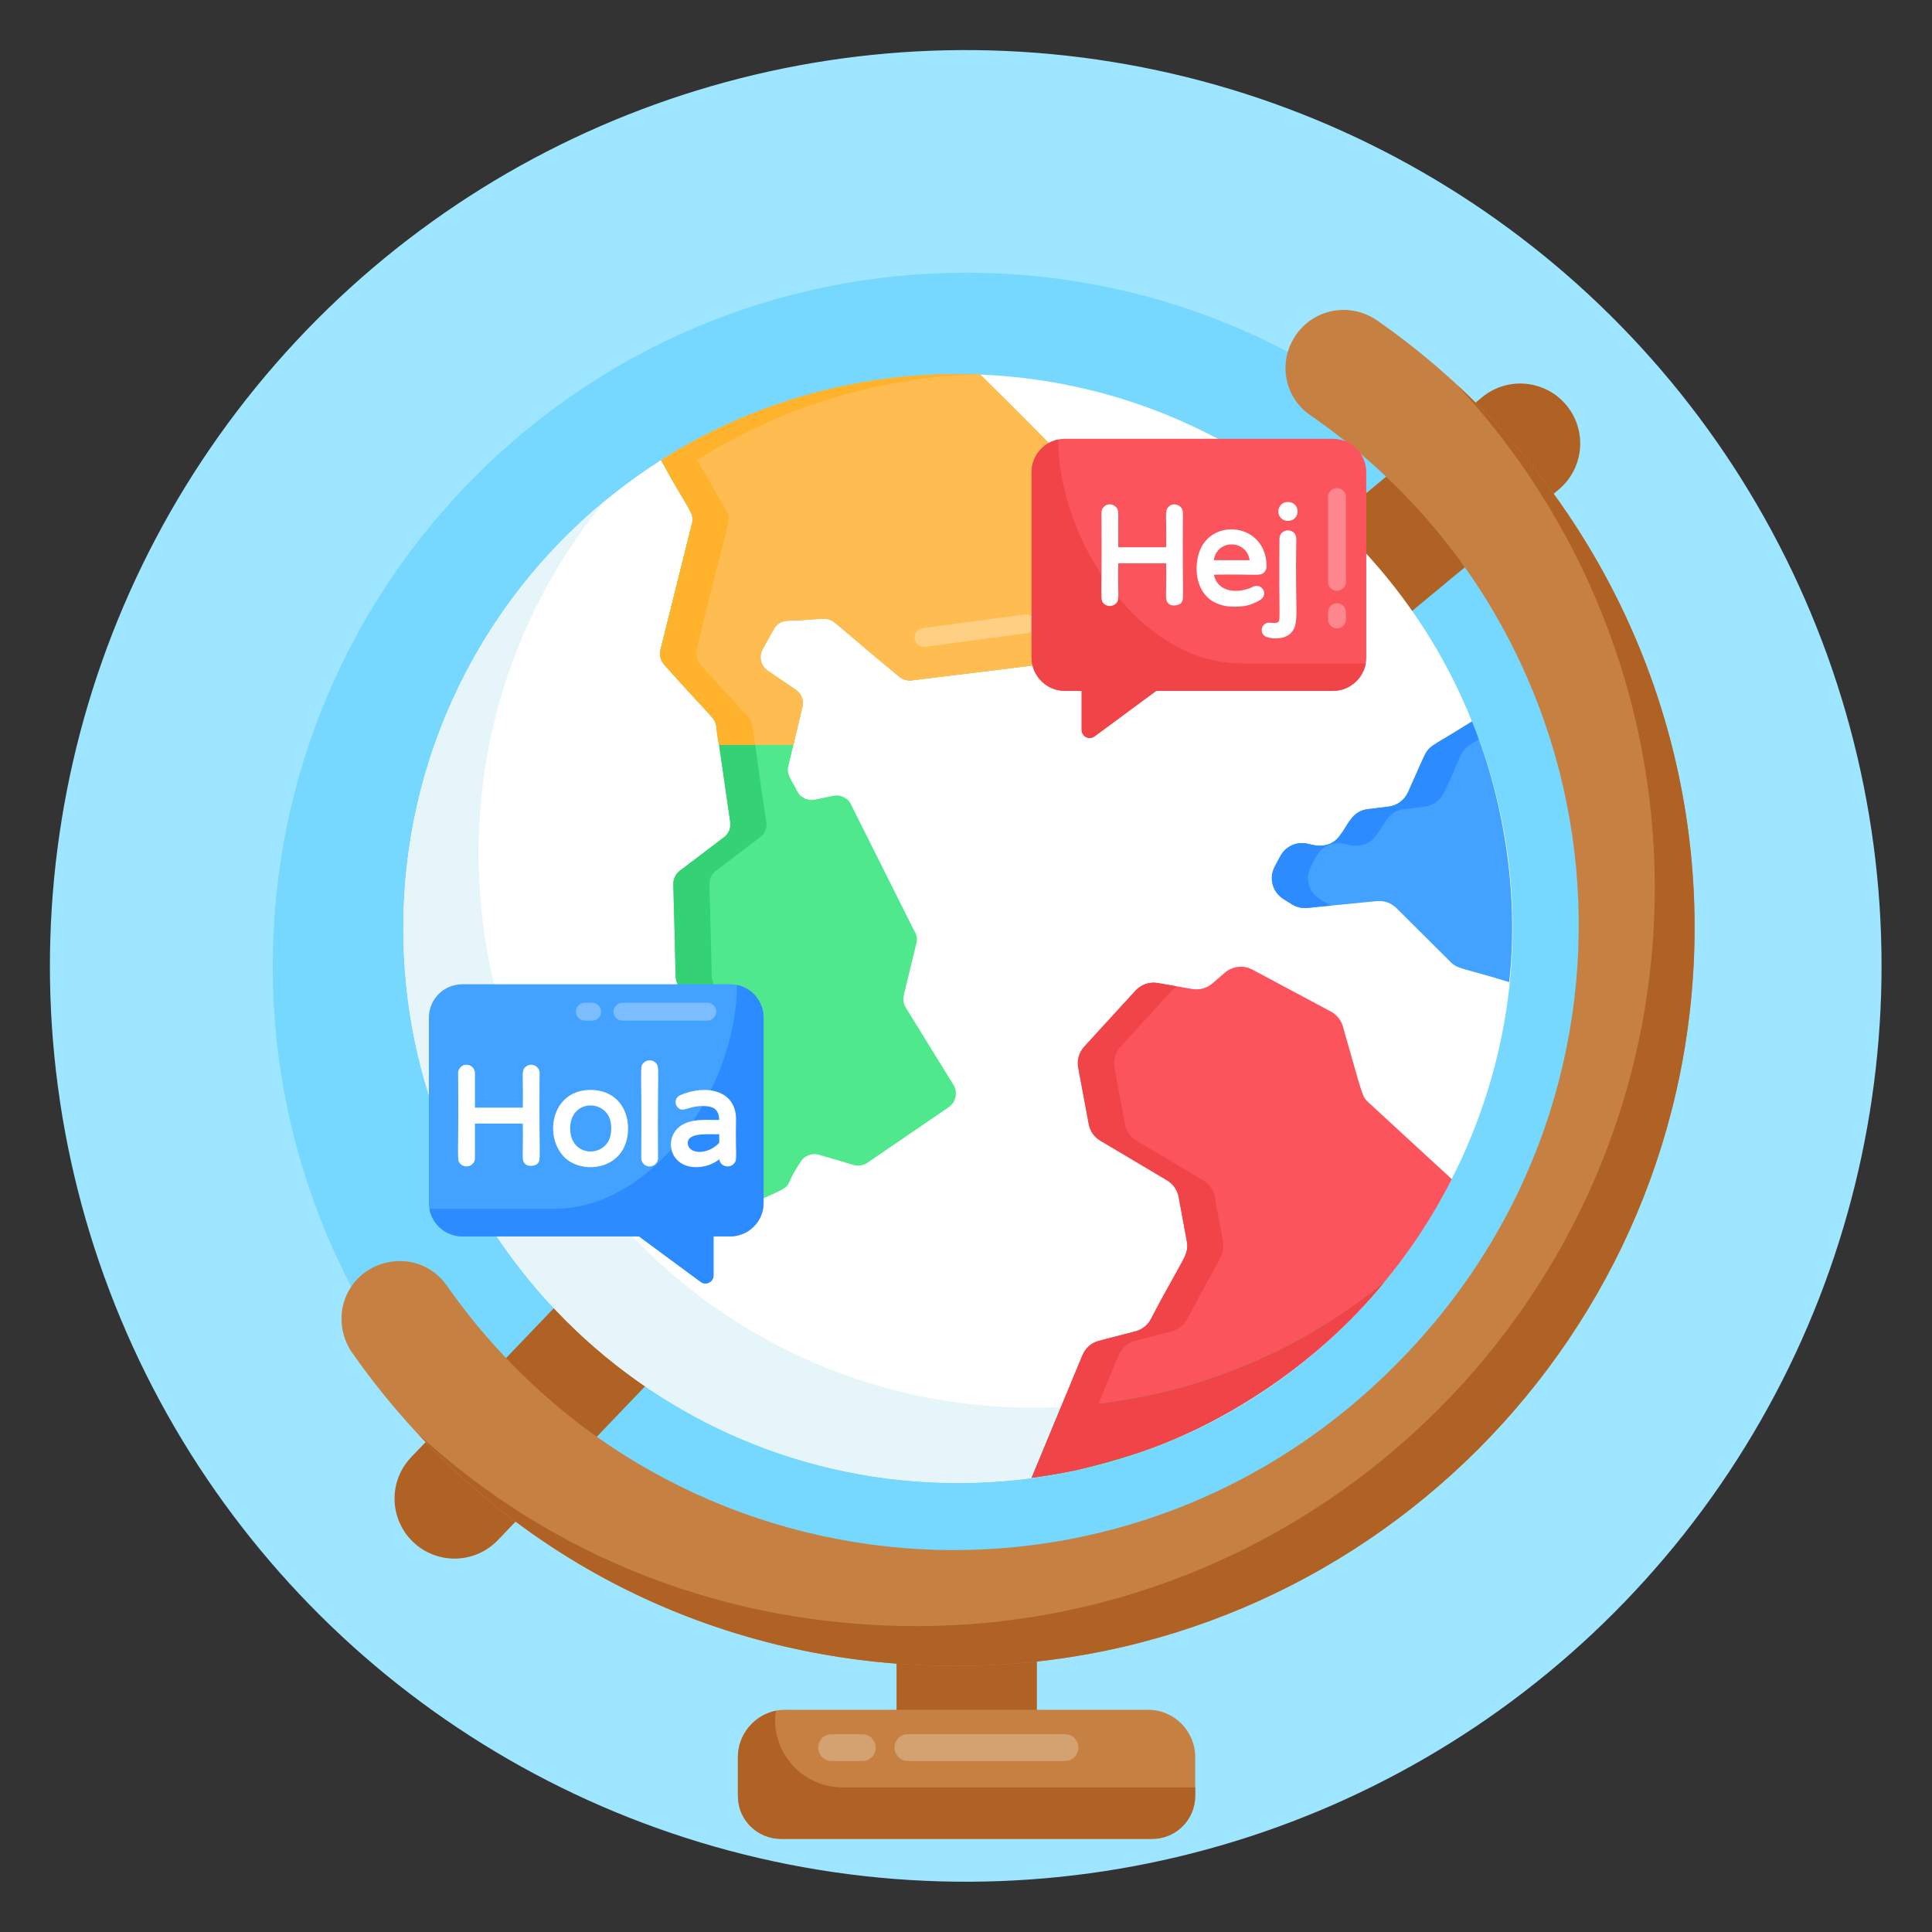 <?xml version="1.0" encoding="UTF-8"?> <svg xmlns="http://www.w3.org/2000/svg" id="Layer_1" height="512" viewBox="0 0 135 135" width="512"><rect x="0" y="0" width="135" height="135" fill="#333333" stroke="none"/><g id="_x33_1"><g><g><ellipse cx="67.5" cy="67.5" fill="#9ee6ff" rx="64" ry="64" transform="matrix(.16 -.987 .987 .16 -9.941 123.316)"></ellipse></g></g><g><g><path d="m115.934 68.38c-.468 26.36-21.968 47.562-48.434 47.562-26.807 0-48.442-21.739-48.442-48.442 0-26.748 21.686-48.442 48.442-48.442 27.735-0 49.162 23.146 48.434 49.322z" fill="#76d8ff"></path></g></g><g><g><g><g><g><path d="m62.645 113.675h9.81v10.824h-9.81z" fill="#af6223"></path></g></g></g><g><g><path d="m96.27 44.68-5.347-6.458 12.631-10.459c1.783-1.477 4.426-1.228 5.902.555v0c1.477 1.783 1.228 4.426-.555 5.902z" fill="#af6223"></path></g></g><g><g><path d="m40.075 89.971 6.056 5.798-11.341 11.847c-1.601 1.672-4.255 1.73-5.927.129l-0-0c-1.672-1.601-1.73-4.255-.129-5.927z" fill="#af6223"></path></g></g><g><g><g><g><path d="m118.414 64.792c0 28.463-23.155 51.618-51.618 51.618-17.036 0-32.426-7.973-42.185-21.88-.649-.927-.881-2.086-.672-3.175.721-3.462 5.234-4.422 7.278-1.53 15.562 22.181 47.205 24.916 66.429 5.424 19.142-19.356 16.185-50.832-6.096-66.243-1.738-1.182-2.248-3.57-1.136-5.377 1.193-2.005 3.812-2.59 5.795-1.252 13.907 9.689 22.205 25.543 22.205 42.416z" fill="#c68142"></path></g></g></g></g><g><g><g><g><path d="m118.409 64.79c0 28.47-23.147 51.616-51.616 51.616-14.549 0-27.901-5.817-37.56-16.194 9.375 8.628 21.591 13.412 34.779 13.412 28.47 0 51.616-23.161 51.616-51.616 0-13.143-5.024-25.659-13.831-35.124 10.511 9.719 16.612 23.446 16.612 37.905z" fill="#af6223"></path></g></g></g></g><g><g><path d="m83.515 122.777v2.716c0 1.657-1.343 3-3 3h-25.954c-1.657 0-3-1.343-3-3v-2.716c0-1.818 1.487-3.305 3.305-3.305h25.346c1.845 0 3.304 1.491 3.304 3.305z" fill="#c68142"></path></g></g><g><g><path d="m83.515 124.894v.599c0 1.657-1.343 3-3 3h-25.954c-1.657 0-3-1.343-3-3v-2.716c0-1.588 1.155-2.936 2.663-3.24-.049.208-.064.417-.064.641 0 1.299.529 2.486 1.379 3.337.851.85 2.037 1.379 3.337 1.379z" fill="#af6223"></path></g></g><g><g><g><g><path d="m66.93 103.617c-21.408 0-38.747-17.359-38.747-38.747 0-21.455 17.415-38.726 38.747-38.726 16.133 0 30.173 9.912 35.924 24.27 10.171 24.909-8.166 53.202-35.924 53.202z" fill="#fff"></path></g></g><g><g><path d="m96.782 89.533c-7.364 8.936-18.307 14.088-29.85 14.088-21.411 0-38.749-17.367-38.749-38.749 0-12.012 5.473-22.762 14.068-29.86-5.502 6.686-8.811 15.272-8.811 24.603 0 21.391 17.338 38.749 38.749 38.749 8.757 0 17.497-2.988 24.593-8.831z" fill="#e5f5f9"></path></g></g><g><g><path d="m101.443 82.393c-5.623 11.123-16.48 19.159-29.361 20.876l3.557-8.576c.206-.497.633-.868 1.154-1.004l2.542-.661c.46-.12.85-.425 1.077-.843l2.341-4.312c.187-.345.25-.743.18-1.129l-.568-3.095c-.089-.487-.385-.912-.81-1.165l-4.673-2.781c-.425-.253-.72-.677-.81-1.164l-.726-3.936c-.098-.529.058-1.073.421-1.47l3.574-3.911c.395-.432.983-.633 1.56-.533l2.405.417c.506.088 1.025-.056 1.414-.391l.866-.746c.537-.463 1.304-.548 1.93-.214l5.478 2.927c.409.219.712.594.841 1.039 1.392 4.839 1.313 4.874 1.789 5.312z" fill="#fc545d"></path></g></g><g><g><path d="m96.762 89.553c-6.683 7.962-15.555 12.573-24.681 13.716l2.056-4.954c8.684-.47 16.456-3.694 22.625-8.762z" fill="#35d175"></path></g></g><g><g><path d="m105.451 68.653-.041-.041c-3.145-.973-3.525-.868-4.053-1.394l-3.776-3.76c-.363-.362-.869-.542-1.379-.492l-4.849.477c-.377.037-.756-.052-1.078-.253l-.597-.373c-.765-.479-1.03-1.468-.604-2.264l.392-.734c.361-.677 1.128-1.031 1.878-.869.136-.002 1.507.583 2.307-.608.513-.624.779-1.666 1.929-1.806l1.447-.176c.598-.073 1.113-.453 1.359-1.002 1.197-2.672 1.215-2.951 1.815-3.318l2.654-1.624c2.465 6.036 3.231 12.696 2.597 18.238z" fill="#43a1ff"></path></g></g><g><g><path d="m96.175 58.342c-.797 1.196-2.188.606-2.301.607-.754-.157-1.517.196-1.88.871l-.392.734c-.431.793-.167 1.782.607 2.261.234.146.683.429.764.47-1.318.06-1.948.382-2.702-.098l-.598-.372c-.763-.48-1.028-1.469-.597-2.261l.392-.734c.352-.676 1.126-1.028 1.87-.871.134-.001 1.508.597 2.31-.607.561-.684.803-1.669 1.929-1.801l1.449-.176c.597-.078 1.116-.46 1.36-1.008l1.146-2.555c.352-.808.984-.866 3.318-2.389.166.411.333.832.48 1.253l-.607.372c-.741.47-.674.971-1.811 3.319-.245.548-.763.93-1.361 1.008l-1.448.176c-1.136.137-1.382 1.14-1.929 1.801z" fill="#2c8cff"></path></g></g><g><g><path d="m87.412 40.642-1.84-4.347c-.157-.382-.519-.646-.93-.695l-4.465-.47c-.392-.049-.734-.284-.91-.636-.318-.502-.422-1.388-1.302-1.527l-2.771-.411c-.628-.076-.274-.058-6.716-6.393-.509 0-1.018-.02-1.547-.02-7.626 0-14.744 2.213-20.735 6.011 1.885 3.488 2.351 3.643 2.163 4.416l-2.203 8.831c-.088.372.01.763.265 1.047 3.399 3.826 3.531 3.674 3.632 4.278l.969 6.706c.068.411-.108.832-.44 1.077l-3.074 2.33c-.294.215-.47.568-.46.94.2 6.86.112 6.473.235 6.843l.91 2.497c.157.411.049.881-.264 1.204-6.332 6.409-6.382 6.061-6.432 6.765-.01.1-.427 4.371-.401 4.1h5.579v1.526l2.4.708c.264.078.558.059.802-.059 6.866-3.328 4.284-1.541 6.041-4.131.255-.47.812-.695 1.322-.539l2.399.705c.333.098.685.049.969-.147l5.688-3.887c.499-.343.646-1.028.333-1.547l-3.339-5.414c-.156-.255-.206-.568-.137-.861l.881-3.632c.068-.313.02-.636-.166-.901l-4.464-8.919c-.264-.392-.734-.578-1.194-.48l-1.253.264c-.499.108-1.009-.127-1.253-.578-.359-.785-.775-1.148-.617-1.762l.979-4.131c.118-.46-.068-.94-.47-1.214l-1.948-1.321c-.49-.333-.646-.979-.362-1.498l.783-1.41c.187-.352.548-.568.94-.587 2.223-.035 2.725-.362 3.329.137l4.494 3.769c.235.196.548.294.861.264l12.414-1.527c.343-.039.675.078.92.323l1.801 1.782c.529.519 1.41.401 1.792-.235l1.665-2.819c.388-.655-.048-1.238-.235-2.125-.235-.852.529-1.635 1.38-1.419l2.653.676c.911.235 1.704-.686 1.331-1.557z" fill="#4fe88d"></path></g></g><g><g><path d="m52.286 50.119-3.339-3.671c-.254-.284-.352-.675-.264-1.047l2.203-8.831c.188-.777-.321-1.005-2.164-4.416 5.737-3.632 12.502-5.815 19.756-5.991-.509 0-1.018-.02-1.547-.02-7.626 0-14.744 2.213-20.735 6.011 1.885 3.488 2.351 3.643 2.163 4.416l-2.203 8.831c-.088.372.01.763.265 1.047 3.399 3.826 3.531 3.674 3.632 4.278l.969 6.706c.068.411-.108.832-.44 1.077l-3.074 2.33c-.294.215-.47.568-.46.94.2 6.86.112 6.473.235 6.843l.91 2.497c.157.411.049.881-.264 1.204-6.332 6.409-6.382 6.061-6.432 6.765-.01.1-.427 4.371-.401 4.1h2.526l.038-.399c.419-3.542.2-3.935.695-4.406l6.099-6.06c.314-.323.421-.793.264-1.204-.891-2.486-.979-2.567-.979-2.859l-.166-6.481c-.01-.372.166-.725.46-.94l3.074-2.33c.333-.245.509-.666.441-1.077-1.062-6.859-.831-6.855-1.263-7.313z" fill="#35d175"></path></g></g><g><g><path d="m87.412 40.642-1.84-4.347c-.157-.382-.519-.646-.93-.695l-4.465-.47c-.392-.049-.734-.284-.91-.636-.318-.502-.422-1.388-1.302-1.527l-2.771-.411c-.628-.076-.274-.058-6.716-6.393-.509 0-1.018-.02-1.547-.02-7.626 0-14.744 2.213-20.735 6.011 1.885 3.488 2.351 3.643 2.163 4.416l-2.203 8.831c-.088.372.01.763.265 1.047 3.399 3.826 3.531 3.674 3.632 4.278l.19 1.313h5.197l.624-2.635c.118-.46-.068-.94-.47-1.214l-1.948-1.321c-.49-.333-.646-.979-.362-1.498l.783-1.41c.187-.352.548-.568.94-.587 2.223-.035 2.725-.362 3.329.137l4.494 3.769c.235.196.548.294.861.264l12.414-1.527c.343-.039.675.078.92.323l1.801 1.782c.529.519 1.41.401 1.792-.235l1.665-2.819c.388-.655-.048-1.238-.235-2.125-.235-.852.529-1.635 1.38-1.419l2.653.676c.911.235 1.704-.686 1.331-1.557z" fill="#ffbc50"></path></g></g><g><g><path d="m86.08 42.2-2.65-.68c-.85-.21-1.62.57-1.38 1.42l.35 1.24c.08.3.04.62-.12.89l-1.66 2.82c-.38.63-1.26.75-1.79.23l-1.8-1.78c-.25-.24-.58-.36-.92-.32l-12.42 1.52c-.31.03-.62-.06-.86-.26-4.558-3.692-4.482-4.068-5.29-4.04l-2.53.13c-.39.02-.76.24-.94.59l-.79 1.41c-.28.52-.12 1.17.37 1.5l1.94 1.32c.41.27.59.75.47 1.21l-.62 2.64h-5.2c-.201-1.1-.104-1.52-.48-1.92l-3.34-3.67c-.25-.29-.35-.68-.26-1.05l2.2-8.83c.07-.28.03-.59-.12-.84l-2.04-3.58c5.99-3.79 13.11-6.01 20.73-6.01.53 0 1.04.02 1.55.02 6.397 6.298 6.113 6.325 6.71 6.4l2.78.41c.37.06.69.29.86.62.351.544.418 1.42 1.35 1.54l4.46.47c.41.05.78.31.93.7l1.84 4.34c.37.87-.42 1.79-1.33 1.56z" fill="#ffbc50"></path></g></g><g><g><path d="m52.77 52.04h-2.53c-.582-2.552.883-.297-3.82-5.59-.25-.29-.35-.68-.26-1.05l2.2-8.83c.19-.759-.336-1.033-2.16-4.42 5.99-3.79 13.11-6.01 20.73-6.01.53 0 1.04.02 1.55.02-7.26.18-14.02 2.36-19.76 5.99l2.05 3.58c.41.683.043.702-2.09 9.67-.08.37.01.76.27 1.05l3.34 3.67c.389.44.274.827.48 1.92z" fill="#ffb32c"></path></g></g></g><g><g><path d="m96.76 89.55c-4.778 5.924-11.906 10.441-18.18 12.27-.927.294-3.549 1-3.84 1-.251.084-2.322.406-2.66.45.043-.104 3.789-9.133 3.56-8.58.21-.5.63-.87 1.15-1l2.55-.66c.46-.12.85-.42 1.07-.84 2.062-4.013 2.725-4.453 2.52-5.45l-.57-3.09c-.09-.49-.38-.91-.8-1.17l-4.68-2.78c-.42-.25-.72-.67-.8-1.16l-.74-3.94c-.1-.53.06-1.06.42-1.46l3.58-3.91c.4-.44.98-.64 1.56-.54l1.34.24c-.338.182-.276.228-3.94 4.21-.36.4-.52.93-.42 1.46l.72 3.94c.09.49.38.91.81 1.16l4.67 2.78c.43.26.73.68.82 1.17.393 2.724.854 3.308.38 4.23l-2.34 4.31c-.23.42-.62.72-1.08.84l-2.53.66c-.53.13-.95.5-1.16 1l-1.41 3.39c.2-.02.39-.04.58-.07 7.32-.98 13.99-3.99 19.42-8.46z" fill="#f14448"></path></g></g><g opacity=".3"><g><g><g><path d="m73.283 43.374c-.047-.358.205-.688.563-.736l1.292-.172c.364-.046.688.206.736.563.047.358-.205.688-.563.736l-1.292.172c-.361.048-.688-.207-.736-.563z" fill="#fff"></path></g></g></g><g><g><g><path d="m63.912 44.629c-.047-.358.204-.688.563-.736l7.141-.955c.355-.043.688.203.736.563.047.358-.204.688-.563.736l-7.141.955c-.361.048-.688-.206-.736-.563z" fill="#fff"></path></g></g></g></g><g opacity=".3"><g><g><g><path d="m95.204 46.523c-.315 0-.624-.147-.82-.422-1.368-1.914-2.956-3.693-4.721-5.285-.413-.373-.446-1.009-.073-1.423.373-.414 1.01-.445 1.423-.073 1.872 1.689 3.558 3.576 5.011 5.61.324.453.218 1.081-.234 1.405-.177.127-.382.188-.584.188z" fill="#fff"></path></g></g></g><g><g><g><path d="m97.263 49.795c-.356 0-.7-.189-.884-.522-.151-.274-.305-.547-.464-.817-.282-.479-.123-1.096.356-1.379.478-.282 1.096-.124 1.379.356.169.287.335.577.496.87.268.488.089 1.101-.398 1.368-.154.084-.321.124-.484.124z" fill="#fff"></path></g></g></g></g></g></g><g><g opacity=".5"><g opacity=".5"><g><path d="m74.418 123.052h-10.978c-.517 0-.936-.418-.936-.936s.418-.936.936-.936h10.978c.517 0 .936.418.936.936s-.418.936-.936.936z" fill="#fff"></path></g></g></g><g opacity=".5"><g opacity=".5"><g><path d="m60.255 123.052h-2.149c-.517 0-.936-.418-.936-.936s.418-.936.936-.936h2.149c.517 0 .936.418.936.936s-.418.936-.936.936z" fill="#fff"></path></g></g></g></g></g><g><g><g><g><g><g><path d="m95.469 33v12.94c0 1.294-1.045 2.339-2.339 2.339h-12.342l-4.312 3.181c-.366.273-.897.008-.897-.452v-2.729h-1.161c-1.294 0-2.339-1.045-2.339-2.339v-12.94c0-1.294 1.045-2.339 2.339-2.339h18.712c1.294 0 2.339 1.045 2.339 2.339z" fill="#fc545d"></path></g></g><g><g><path d="m95.432 46.355c-.192 1.087-1.147 1.922-2.304 1.922h-12.343l-4.305 3.178c-.372.282-.895.01-.895-.443v-2.736h-1.167c-1.289 0-2.334-1.045-2.334-2.334v-12.947c0-1.127.795-2.072 1.861-2.284v0c0 7.056 5.72 15.642 12.776 15.642z" fill="#f14448"></path></g></g></g><g opacity=".3"><g><g><path d="m94.05 34.733 0 5.924c0.0.346-.28.626-.626.626-.346 0-.626-.28-.626-.626l-0-5.924c-0-.346.28-.626.626-.626.346 0.0.626.28.626.626z" fill="#fff"></path></g></g><g><g><path d="m94.05 42.776 0.0.507c0.0.346-.28.626-.626.626-.346-0-.626-.28-.626-.626l-0-.507c-0-.346.28-.626.626-.626.346 0 .626.28.626.626z" fill="#fff"></path></g></g></g></g><g fill="#fff"><g><path d="m77.116 41.765c.042-6.325-.098-6.014.125-6.243.264-.276.749-.087.749.312v2.557h3.644c.039-2.612-.093-2.642.125-2.869.166-.173.445-.175.62 0 .086.086.13.19.13.312-.043 6.088.115 6.001-.13 6.239-.173.165-.452.168-.62 0-.218-.22-.086-.29-.125-2.865h-3.644v2.557c0 .251-.202.432-.441.432-.122 0-.433-.185-.433-.432z"></path><path d="m81.652 42.179c-.292-.293-.121-.511-.169-2.821h-3.343c-.05 2.305.127 2.531-.175 2.822-.232.224-.607.221-.83-.001-.3-.299-.112-.096-.17-6.345 0-.162.057-.302.168-.417.353-.371 1.007-.117 1.007.417v2.407h3.343c.048-2.298-.122-2.521.167-2.823.352-.37 1.009-.117 1.009.416-.059 6.157.144 6.036-.176 6.346-.116.111-.606.222-.831-.001zm-3.812-3.121h3.944c.025 2.841-.063 2.765.081 2.909.173.173.493.057.493-.202-.028-6.206.074-5.976-.086-6.137-.185-.186-.488-.057-.488.206v2.707h-3.944c-.026-2.827.067-2.762-.085-2.913-.187-.186-.488-.057-.488.206.026 6.2-.069 5.983.08 6.132l.001 0c.109.109.291.111.41-.002.149-.147.056-.115.082-2.906z"></path></g><g><path d="m84.426 41.578c-.765-.775-.817-2.194-.409-3.139.899-2.068 4.336-1.657 4.336 1.134 0 .122-.041.225-.12.308-.212.218-.227.085-3.581.125.175 1.545 1.812 1.708 2.979 1.125.416-.204.842.384.308.692-.593.335-1.03.423-1.682.423-.782 0-1.393-.223-1.831-.668zm3.062-2.283c-.115-1.854-2.718-1.89-2.836 0z"></path><path d="m86.257 42.395c-.82 0-1.472-.24-1.938-.712-.81-.82-.873-2.301-.44-3.304.971-2.228 4.624-1.743 4.624 1.194 0 .16-.055.299-.162.411-.287.298-.429.12-3.515.171.245 1.264 1.718 1.35 2.737.84.595-.288 1.148.555.45.957-.261.147-.521.258-.773.331-.259.075-.58.112-.983.112zm-2.34-2.697c0 .763.207 1.36.615 1.774.795.808 2.331.786 3.332.22.375-.215.065-.543-.167-.427-.788.392-1.989.482-2.646-.099-.563-.499-.543-1.21-.568-1.31 3.496-.025 3.5.066 3.642-.08.052-.055.077-.121.077-.203 0-2.998-4.285-3.158-4.285.125zm3.729-.254h-3.154c.015-.1-.014-.587.274-1.021.774-1.161 2.768-.822 2.87.862zm-2.829-.3h2.504c-.218-1.46-2.29-1.482-2.504 0z"></path></g><g><path d="m88.313 44.024c0-.187.152-.365.365-.365.101 0 .193.029.288.029.468 0 .587-.161.587-.567.042-5.777-.1-5.55.125-5.782.254-.264.75-.114.75.312-.087 5.31.215 5.828-.304 6.445-.201.241-.521.361-.956.361-.382 0-.855-.052-.855-.433zm1.163-8.267v-.039c0-.271.22-.49.49-.49h.058c.27 0 .49.219.49.49v.039c0 .134-.048.25-.145.346-.309.309-.894.113-.894-.346z"></path><path d="m88.516 44.512c-.556-.183-.415-1.003.163-1.003.128 0 .457.087.642-.048.169-.124.032-.676.083-5.81 0-.779 1.176-.791 1.176 0-.097 5.323.233 5.86-.339 6.542-.385.459-1.203.495-1.725.319zm.095-.285.001 0c.385.129 1.091.14 1.398-.228.464-.551.192-1.087.269-6.349 0-.397-.574-.386-.574 0-.062 5.46.152 5.793-.207 6.052-.182.134-.477.155-.699.118-.378-.063-.433.327-.187.406zm.905-8.017c-.126-.125-.189-.277-.189-.453v-.039c0-.353.286-.64.641-.64h.058c.349 0 .641.281.641.64v.039c0 .176-.063.328-.189.453-.252.253-.708.253-.96 0zm.451-.832c-.185 0-.34.149-.34.34v.039c0 .096.031.172.1.24l.001.001c.068.068.145.1.239.1h.058c.185 0 .34-.149.34-.34v-.039c0-.196-.159-.34-.34-.34h-.058z"></path></g></g></g></g><g><g><g><g><g><g><path d="m29.969 71.115v12.94c0 1.294 1.045 2.339 2.339 2.339h12.342l4.312 3.181c.366.273.897.008.897-.452v-2.729h1.161c1.294 0 2.339-1.045 2.339-2.339v-12.94c0-1.294-1.045-2.339-2.339-2.339h-18.712c-1.294 0-2.339 1.045-2.339 2.339z" fill="#43a1ff"></path></g></g><g><g><path d="m30.006 84.47c.192 1.086 1.147 1.922 2.304 1.922h12.343l4.305 3.178c.372.282.895.01.895-.443v-2.736h1.167c1.289 0 2.334-1.045 2.334-2.334v-12.947c0-1.127-.795-2.072-1.861-2.284v0c0 7.056-5.72 15.642-12.776 15.642z" fill="#2c8cff"></path></g></g></g><g fill="#fff"><g><path d="m32.163 80.922v-5.931c0-.593.874-.578.874 0v2.557h3.644c.039-2.612-.093-2.642.125-2.869.166-.173.445-.175.62 0 .234.235.085-.058.13 6.243 0 .564-.875.584-.875 0v-2.557h-3.644v2.557c0 .251-.202.432-.441.432-.122-0-.433-.185-.433-.432z"></path><path d="m36.699 81.335c-.292-.293-.121-.511-.169-2.821h-3.343v2.407c0 .526-.646.772-1.005.414-.3-.299-.112-.096-.17-6.345 0-.162.057-.302.168-.417.352-.37 1.007-.117 1.007.417v2.407h3.343c.048-2.298-.122-2.521.167-2.823.354-.37 1.009-.116 1.009.416-.059 6.157.144 6.036-.176 6.346-.116.111-.606.222-.831-.001zm-3.812-3.121h3.944c.025 2.841-.063 2.765.081 2.909.173.173.493.057.493-.202-.028-6.206.074-5.976-.086-6.137-.187-.186-.488-.057-.488.206v2.707h-3.944c-.026-2.827.067-2.762-.085-2.913-.185-.185-.488-.058-.488.206.026 6.2-.069 5.983.08 6.132l.001 0c.172.172.492.059.492-.202z"></path></g><g><path d="m41.275 76.308c3.266 0 3.333 5.095 0 5.095-3.308-0-3.301-5.095 0-5.095zm1.351 3.538c.31-.518.322-1.452 0-1.99-.6-1.003-2.115-1.006-2.706 0-.316.541-.303 1.47 0 1.99.299.509.797.759 1.355.759.263 0 1.045-.249 1.351-.759z"></path><path d="m39.903 81.215c-1.993-1.137-1.662-5.058 1.372-5.058 1.588 0 2.611 1.121 2.611 2.697 0 .522-.109.994-.325 1.402-.739 1.397-2.549 1.589-3.658.958zm.148-.261c.974.554 2.589.402 3.244-.838.386-.73.39-1.784 0-2.522-.404-.765-1.152-1.137-2.021-1.137-2.732 0-2.934 3.523-1.224 4.497zm.393-.399c-1.214-.614-1.219-2.806.001-3.407.755-.371 1.794-.232 2.31.629.485.813.333 2.277-.657 2.777-.54.273-1.144.257-1.653 0zm-.604-1.71c0 1.828 1.98 2.059 2.657.923.282-.469.292-1.349 0-1.835-.679-1.135-2.657-.891-2.657.913z"></path></g><g><path d="m44.957 80.922c.041-6.467-.109-6.31.125-6.551.173-.182.465-.165.624-.005.233.23.085.166.125 6.556 0 .561-.874.583-.874 0z"></path><path d="m44.977 81.336c-.112-.112-.17-.251-.17-.414.057-6.56-.132-6.347.168-6.655.224-.236.618-.228.838-.006.315.312.113.318.169 6.662 0.0.524-.645.774-1.005.414zm.214-6.861c-.153.157-.057-.115-.083 6.447 0 .083.025.146.08.201l.001 0c.169.17.492.059.492-.202-.026-6.51.07-6.299-.08-6.449-.104-.104-.296-.116-.41.002z"></path></g><g><path d="m47.596 78.826c.79-.595 2.064-.38 2.812-.423v-.077c0-.423-.104-.727-.312-.913-.38-.338-1.164-.314-1.625-.221-.188.039-.398.096-.629.173-.5.123-.667-.526-.231-.711 1.811-.766 3.672-.277 3.672 1.547-.04 2.753.098 2.81-.13 3.028-.173.167-.452.167-.619 0-.169-.168-.114-.426-.125-.558-.475.487-1.077.73-1.808.73-1.621 0-2.045-1.792-1.004-2.576zm2.812 1.086v-.808h-1.048c-.968 0-1.452.253-1.452.759 0 .575.444.769 1.02.769.588 0 1.142-.334 1.48-.721z"></path><path d="m47.752 81.365h-.001c-1.066-.515-1.163-1.968-.245-2.658.824-.622 2.124-.413 2.75-.453-.021-.664-.316-.969-1.137-.969-1.061 0-1.376.482-1.76.101-.231-.228-.221-.693.191-.869 1.846-.78 3.881-.306 3.881 1.686-.053 2.695.131 2.842-.177 3.137-.34.329-.934.14-.992-.333-.746.59-1.816.695-2.511.36zm.13-.271c.63.303 1.704.205 2.418-.527l.258-.264c.019.567-.05.69.08.82.109.109.295.11.409-.001.152-.146.058-.101.084-2.92 0-1.761-1.826-2.101-3.463-1.409-.265.113-.186.507.137.428.551-.186.891-.235 1.314-.235 1.723 0 1.396 1.436 1.438 1.569-.909.048-2.13-.164-2.872.393-.737.556-.668 1.734.196 2.148zm-.125-1.23c0-1.223 2.152-.838 2.801-.909v1.014l-.037.042c-1.01 1.149-2.764.966-2.764-.147zm.301 0c0 .779 1.363.893 2.199-.009v-.6c-.477.044-2.199-.202-2.199.609z"></path></g></g></g></g></g><g opacity=".3"><g><g><path d="m49.419 70.065-5.924-0c-.346-0-.626.28-.626.626 0.0.346.28.626.626.626l5.924 0c.346 0.0.626-.28.626-.626-0-.346-.28-.626-.626-.626z" fill="#fff"></path></g></g><g><g><path d="m41.376 70.064-.507-0c-.346-0-.626.28-.626.626 0.0.346.28.626.626.626l.507 0c.346 0.0.626-.28.626-.626 0-.346-.28-.626-.626-.626z" fill="#fff"></path></g></g></g></g></svg> 